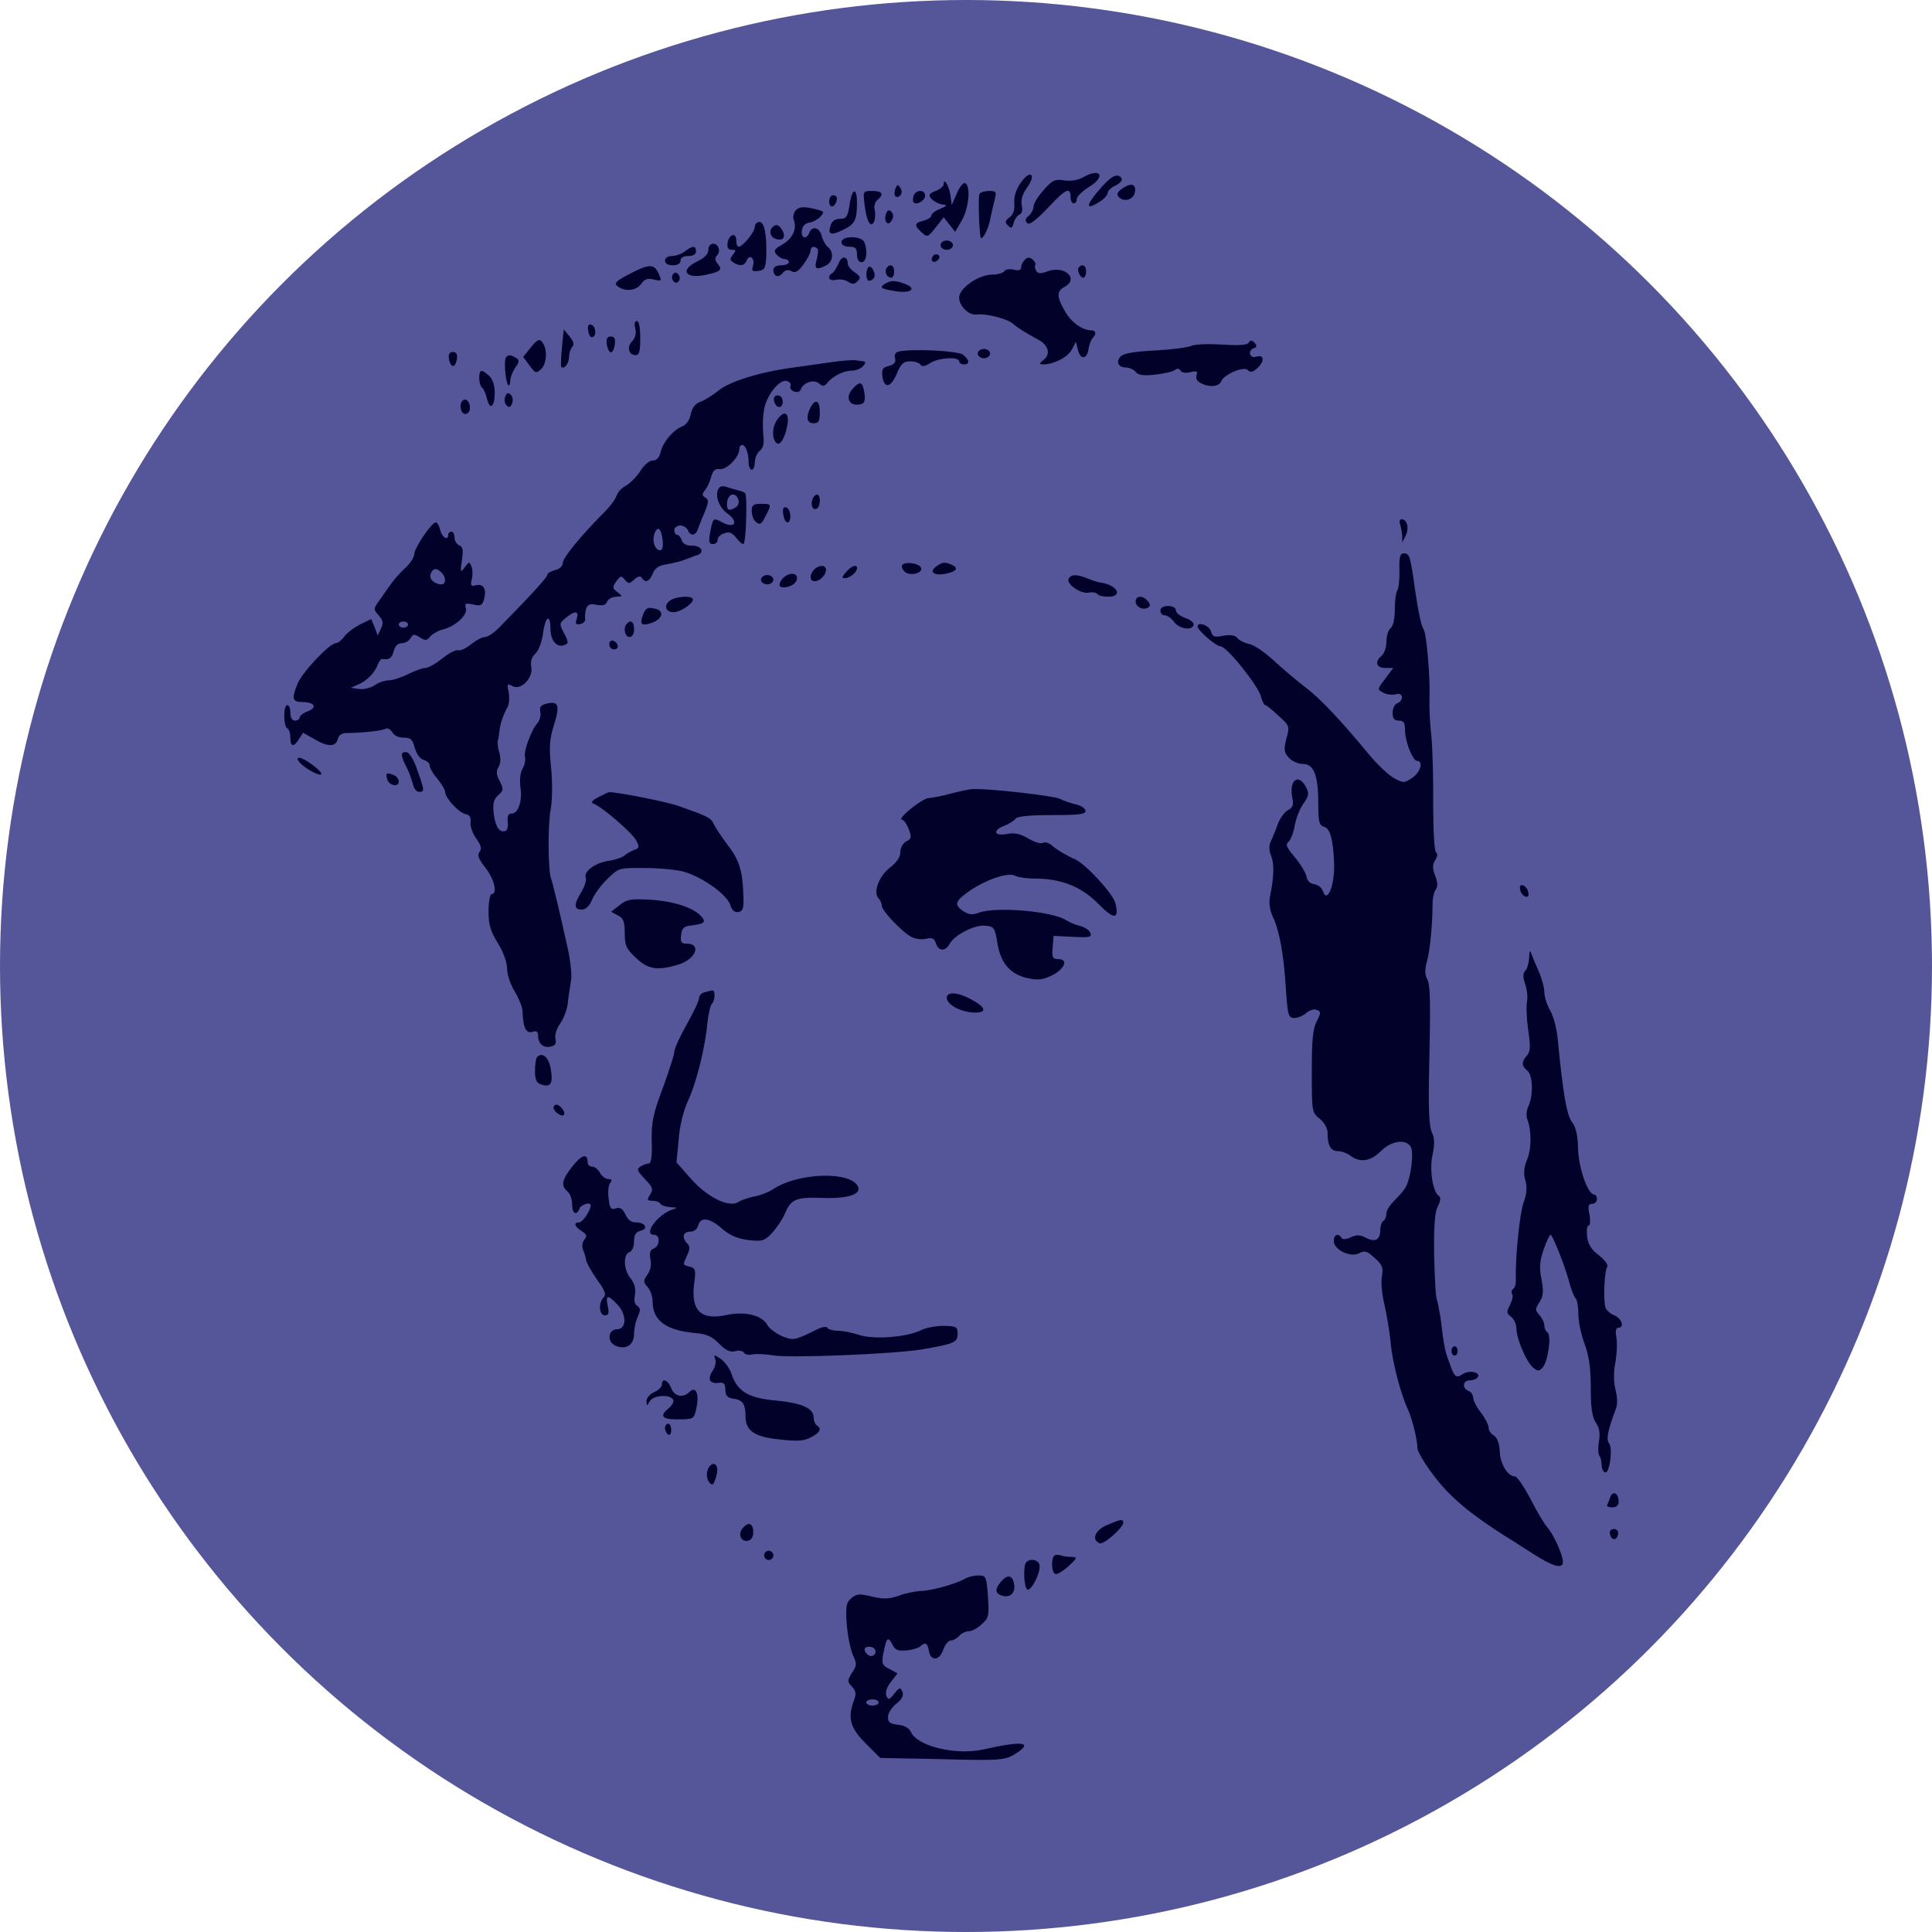 <svg width="1488" height="1488" viewBox="0 0 1488 1488" fill="none" xmlns="http://www.w3.org/2000/svg">
<circle cx="744" cy="744" r="744" fill="#55559A"/>
<path d="M786.419 140.398C782.604 145.647 780.935 150.895 781.173 156.143C781.65 161.63 780.458 165.208 777.596 167.355C774.019 169.979 773.781 171.172 776.404 173.796C778.788 176.182 779.742 175.943 780.696 171.649C781.412 168.787 783.558 165.924 785.227 165.208C787.135 164.493 787.85 161.63 786.896 157.813C786.181 153.519 787.612 149.225 791.189 144.215C794.289 139.921 795.481 136.104 794.289 134.912C792.858 133.48 789.758 135.866 786.419 140.398Z" fill="#01012A"/>
<path d="M834.112 136.581C830.535 138.728 824.812 139.683 819.804 138.967C812.412 137.774 810.504 138.728 803.827 146.362C799.535 151.133 795.958 156.859 795.958 159.244C795.958 161.391 794.288 164.493 792.381 166.162C789.758 168.31 789.281 169.979 791.188 171.888C792.858 173.558 797.865 169.741 807.642 159.483C821.235 144.931 824.573 143.738 824.573 152.326C824.573 154.712 825.765 156.62 826.958 156.62C828.389 156.62 829.342 155.189 829.342 153.28C829.342 151.372 833.396 147.316 838.404 144.215C851.996 136.104 847.942 128.709 834.112 136.581Z" fill="#01012A"/>
<path d="M847.466 145.17C835.781 158.529 835.781 162.584 847.227 155.189C850.566 153.042 853.189 149.941 853.189 148.271C853.189 146.84 856.05 144.216 859.389 142.784C862.727 141.114 864.635 138.729 863.919 137.536C861.058 132.765 855.812 135.389 847.466 145.17Z" fill="#01012A"/>
<path d="M726.804 141.83C726.804 143.5 723.942 145.885 720.604 147.078C715.596 148.986 714.88 150.179 717.265 153.042C718.696 154.712 722.273 156.859 725.134 157.336C730.142 158.052 729.904 158.29 723.942 160.914C720.127 162.346 717.265 164.731 717.265 166.163C717.265 167.355 714.642 169.025 711.304 169.979C704.15 171.649 703.911 173.558 709.873 179.045C714.165 182.861 714.642 182.861 720.604 175.228L726.804 167.355L731.334 173.081L735.627 178.568L740.634 169.979C746.119 160.676 747.788 143.738 743.496 141.114C742.065 140.16 739.204 143.738 737.057 148.748L733.004 157.813L732.05 150.656C731.096 143.5 726.804 136.104 726.804 141.83Z" fill="#01012A"/>
<path d="M689.603 145.408C687.696 150.418 690.08 153.758 693.419 150.418C694.611 149.225 694.85 146.84 693.419 144.693C691.511 141.83 691.034 141.83 689.603 145.408Z" fill="#01012A"/>
<path d="M863.681 145.647C860.343 148.271 859.866 149.941 861.773 151.849C866.066 156.143 873.458 153.519 874.173 147.555C875.127 141.353 870.596 140.637 863.681 145.647Z" fill="#01012A"/>
<path d="M654.311 157.813C652.88 167.117 651.688 168.548 646.919 168.548C643.342 168.548 640.719 170.218 639.765 173.558C637.38 180.714 639.765 181.669 649.065 177.136C658.365 172.842 660.034 169.502 660.034 156.382C660.034 143.738 656.219 144.692 654.311 157.813Z" fill="#01012A"/>
<path d="M665.996 158.29C667.427 170.934 671.003 176.421 673.388 170.218C674.103 167.833 674.342 164.016 673.627 161.392C672.911 159.006 673.865 155.666 675.773 153.996C681.019 149.703 679.588 147.078 671.957 147.078C664.565 147.078 664.565 147.078 665.996 158.29Z" fill="#01012A"/>
<path d="M703.673 150.656C702.957 152.804 702.957 154.95 703.673 155.905C706.057 158.29 712.496 154.473 712.496 150.656C712.496 145.885 705.58 145.885 703.673 150.656Z" fill="#01012A"/>
<path d="M754.465 149.225C753.273 150.895 753.988 175.467 755.181 182.623C755.896 186.44 761.142 176.898 762.573 169.264C763.527 164.254 765.196 157.336 766.15 153.519C767.581 147.794 767.342 147.078 761.858 147.078C758.519 147.078 755.181 148.033 754.465 149.225Z" fill="#01012A"/>
<path d="M640.003 151.134C637.857 153.281 638.334 159.006 640.719 159.006C643.58 159.006 645.965 152.327 643.58 150.895C642.388 150.179 640.957 150.179 640.003 151.134Z" fill="#01012A"/>
<path d="M612.818 162.107C611.149 164.016 610.434 167.355 611.388 169.502C614.011 176.182 610.434 183.816 602.565 188.348C596.365 191.688 595.649 193.12 598.034 195.982C599.703 197.891 602.565 199.561 604.234 199.561C606.142 199.561 607.572 200.515 607.572 201.946C607.572 203.139 604.949 204.332 601.611 204.332C598.034 204.332 595.649 205.763 595.649 207.671C595.649 212.92 599.465 214.351 602.803 210.296C604.711 207.91 606.857 207.433 609.48 208.864C612.342 210.534 614.726 209.341 618.78 203.616C621.88 199.561 624.265 194.789 624.265 193.12C624.265 190.018 627.126 189.064 629.511 191.45C630.465 192.165 629.988 195.982 629.034 199.799C626.888 207.194 628.557 208.387 636.426 204.332C641.672 201.469 642.388 194.074 637.619 190.257C635.711 188.587 633.565 184.77 632.849 181.669C631.18 174.989 625.457 173.796 623.311 179.283C621.165 184.77 616.634 183.577 617.588 177.375C618.065 174.035 620.211 171.888 623.549 171.411C628.557 170.695 635.472 164.731 633.565 162.823C633.088 162.346 628.795 161.153 624.026 160.199C618.065 159.006 614.726 159.722 612.818 162.107Z" fill="#01012A"/>
<path d="M682.45 164.493C680.303 170.218 683.88 174.989 686.742 169.741C688.411 167.117 688.173 164.731 686.503 163.062C684.834 161.392 683.642 161.63 682.45 164.493Z" fill="#01012A"/>
<path d="M581.341 174.751C581.341 178.568 572.041 190.019 568.941 190.019C567.749 190.019 567.034 187.872 567.034 185.009C567.034 178.568 561.311 180.476 560.357 187.156C559.88 190.734 560.834 192.404 563.695 192.404C567.034 192.404 567.034 192.881 564.411 196.221C562.026 199.322 562.026 200.277 564.888 202.185C569.895 205.286 573.472 204.809 575.141 200.515C577.288 195.267 581.818 199.084 579.911 204.809C578.718 208.626 579.434 209.342 584.203 208.626C588.972 207.91 589.688 206.479 590.165 197.175C590.641 180.715 588.734 170.934 584.918 170.934C583.011 170.934 581.341 172.604 581.341 174.751Z" fill="#01012A"/>
<path d="M594.934 174.989C592.072 177.852 593.265 182.384 597.08 183.816C602.803 185.963 605.426 183.1 602.803 177.852C600.18 173.081 597.557 172.126 594.934 174.989Z" fill="#01012A"/>
<path d="M648.111 186.44C648.111 188.587 650.257 190.019 654.073 190.019C658.842 190.019 660.034 191.211 660.034 195.982C660.034 199.799 661.465 201.946 663.611 201.946C667.426 201.946 668.38 193.597 665.757 186.679C663.849 181.43 648.111 181.43 648.111 186.44Z" fill="#01012A"/>
<path d="M724.419 188.825C724.419 190.734 726.565 192.404 729.188 192.404C731.811 192.404 733.957 190.734 733.957 188.825C733.957 186.917 731.811 185.247 729.188 185.247C726.565 185.247 724.419 186.917 724.419 188.825Z" fill="#01012A"/>
<path d="M545.572 192.404C545.572 195.505 542.711 198.607 537.226 201.231C522.918 208.149 527.926 215.306 544.38 211.489C555.349 209.103 556.541 207.672 552.726 203.139C550.58 200.515 550.341 198.607 552.249 196.698C553.68 195.267 554.157 192.643 553.441 190.973C551.534 185.963 545.572 186.917 545.572 192.404Z" fill="#01012A"/>
<path d="M527.449 193.597C525.064 195.505 520.534 197.175 517.672 197.175C514.334 197.175 512.187 198.606 512.187 200.753C512.187 202.9 514.334 204.332 518.149 204.332C521.964 204.332 524.111 202.9 524.111 200.753C524.111 198.606 526.257 197.175 530.072 197.175C533.887 197.175 536.034 195.744 536.034 193.597C536.034 189.064 533.411 189.064 527.449 193.597Z" fill="#01012A"/>
<path d="M718.457 197.414C716.073 200.992 719.173 203.378 722.273 200.276C723.942 198.607 723.942 197.175 722.511 196.221C721.081 195.505 719.173 195.982 718.457 197.414Z" fill="#01012A"/>
<path d="M645.965 202.662C644.534 206.002 642.388 209.342 641.196 210.296C636.665 212.92 638.334 216.737 643.58 215.544C646.442 214.829 650.734 215.306 653.119 216.975C656.457 219.123 658.126 219.123 660.511 216.498C663.134 214.113 662.657 212.682 658.365 209.819C655.265 207.672 652.88 204.809 652.88 202.901C652.88 196.937 648.111 196.937 645.965 202.662Z" fill="#01012A"/>
<path d="M789.281 200.038C787.611 201.708 786.419 204.332 786.419 206.002C786.419 208.149 784.511 208.626 780.696 207.671C777.596 206.956 774.258 207.433 773.542 208.864C772.588 210.296 768.296 211.488 764.242 211.488C753.75 211.488 738.727 221.985 738.727 229.142C738.727 235.821 746.119 242.978 752.319 242.262C759.473 241.308 775.45 245.363 779.981 249.18C784.035 252.759 789.519 256.099 800.012 261.824C807.642 265.879 809.312 273.036 803.827 277.091C800.25 279.955 800.012 280.432 803.35 280.67C811.458 280.67 822.427 275.183 825.527 269.219L828.627 263.255L830.296 269.697C832.204 277.568 837.45 276.614 838.404 268.503C838.881 265.402 840.312 261.824 841.504 260.392C844.604 257.291 844.127 254.429 840.55 254.429C833.635 254.429 825.05 248.226 820.281 239.877C813.842 228.664 813.604 224.37 819.804 221.031C831.25 214.828 820.281 204.332 807.165 208.864C801.681 211.011 799.296 210.773 798.104 208.626C797.15 206.956 796.673 205.047 797.388 204.093C797.865 203.139 796.912 201.23 795.242 199.799C792.858 197.891 791.188 198.129 789.281 200.038Z" fill="#01012A"/>
<path d="M486.672 210.057C474.033 216.498 472.126 218.407 476.418 221.031C482.38 224.848 490.249 223.655 493.826 218.645C496.449 214.828 498.834 214.113 503.603 215.306C509.803 216.737 509.803 216.498 507.18 210.534C503.841 203.378 500.264 203.139 486.672 210.057Z" fill="#01012A"/>
<path d="M668.857 205.763C666.473 208.387 666.949 216.26 669.334 216.26C670.765 216.26 672.434 215.305 673.15 213.874C675.057 211.012 671.003 203.616 668.857 205.763Z" fill="#01012A"/>
<path d="M682.688 206.717C681.019 209.58 683.165 213.874 686.503 213.874C687.696 213.874 688.65 211.727 688.65 209.103C688.65 204.093 685.073 202.662 682.688 206.717Z" fill="#01012A"/>
<path d="M831.012 205.763C829.104 207.671 831.727 213.874 834.35 213.874C835.542 213.874 836.496 211.727 836.496 209.103C836.496 204.57 833.873 202.9 831.012 205.763Z" fill="#01012A"/>
<path d="M518.149 211.488C517.195 212.92 517.434 215.305 518.864 216.737C520.295 218.168 521.726 218.168 522.918 216.26C523.872 214.828 523.634 212.443 522.203 211.011C520.772 209.58 519.341 209.58 518.149 211.488Z" fill="#01012A"/>
<path d="M681.496 218.645C676.965 221.508 678.396 222.462 690.319 224.371C701.765 226.041 706.296 222.224 696.996 218.645C689.365 215.783 686.026 215.783 681.496 218.645Z" fill="#01012A"/>
<path d="M489.295 252.997C490.249 256.814 489.295 260.155 486.91 262.778C482.618 267.072 484.049 273.513 489.533 273.513C492.395 273.513 493.11 270.651 493.11 260.393C493.11 252.282 492.157 247.272 490.487 247.272C488.818 247.272 488.341 249.658 489.295 252.997Z" fill="#01012A"/>
<path d="M453.049 254.667C453.287 257.768 454.956 260.155 456.149 259.678C459.726 258.962 459.01 251.328 455.433 250.135C453.287 249.419 452.333 250.851 453.049 254.667Z" fill="#01012A"/>
<path d="M432.779 267.788C432.064 275.422 431.826 282.101 432.302 282.578C434.449 284.725 438.264 279.955 438.264 274.944C438.264 272.082 439.456 268.504 440.649 267.31C442.556 265.402 441.841 263.017 438.741 259.199L434.21 253.713L432.779 267.788Z" fill="#01012A"/>
<path d="M467.356 265.164C467.833 268.503 469.264 271.366 470.456 271.366C471.887 271.366 473.08 268.503 473.556 265.164C474.033 260.869 473.318 259.199 470.456 259.199C467.595 259.199 466.88 260.869 467.356 265.164Z" fill="#01012A"/>
<path d="M408.218 268.264L402.972 274.944L407.741 281.386C412.272 287.589 412.987 287.827 416.802 284.248C420.856 280.432 421.81 269.935 418.233 264.448C415.849 260.393 413.941 261.109 408.218 268.264Z" fill="#01012A"/>
<path d="M961.689 263.971C960.497 265.879 954.058 266.118 940.943 265.402C930.45 264.687 919.958 265.164 917.574 266.356C915.189 267.549 902.789 269.22 889.912 269.935C874.412 270.651 865.35 272.082 863.204 274.467C859.15 278.524 861.296 283.055 867.258 283.055C869.643 283.055 872.981 284.487 874.65 286.396C876.558 289.02 880.612 289.497 889.673 288.543C896.589 287.827 903.266 286.158 904.935 284.964C906.604 283.533 908.273 283.771 909.227 285.441C910.181 287.112 913.52 287.589 916.858 286.635C921.627 285.441 922.581 285.918 921.627 288.781C920.674 291.167 921.866 293.552 924.727 294.984C931.166 298.562 939.035 297.846 940.466 293.79C942.612 288.304 957.874 281.863 960.974 284.964C963.12 287.112 964.789 286.635 968.128 283.771C974.089 278.524 973.851 272.798 967.651 274.706C962.404 276.376 960.497 269.935 965.981 268.026C968.128 267.31 968.128 266.118 966.22 263.971C964.074 261.824 962.881 261.824 961.689 263.971Z" fill="#01012A"/>
<path d="M692.465 270.651C689.603 271.366 688.65 273.036 689.365 275.898C690.08 279 688.888 280.67 684.596 281.863C680.065 282.817 678.873 284.486 679.588 289.497C680.78 299.516 686.027 298.8 690.557 288.066C693.896 280.193 695.803 278.285 701.05 278.285C704.627 278.285 708.204 279.477 708.919 280.909C710.111 282.578 712.496 282.101 716.311 279.716C722.511 275.421 738.727 274.467 738.727 278.285C738.727 279.477 740.396 280.67 742.304 280.67C747.073 280.67 746.834 277.331 741.827 273.275C738.25 270.174 704.388 268.504 692.465 270.651Z" fill="#01012A"/>
<path d="M753.034 272.321C753.034 274.229 755.181 275.898 757.804 275.898C760.427 275.898 762.573 274.229 762.573 272.321C762.573 270.412 760.427 268.743 757.804 268.743C755.181 268.743 753.034 270.412 753.034 272.321Z" fill="#01012A"/>
<path d="M345.741 276.375C346.218 279.477 347.648 281.863 348.841 281.863C350.271 281.863 351.464 279.477 351.941 276.375C352.418 272.798 351.464 271.128 348.841 271.128C346.218 271.128 345.264 272.798 345.741 276.375Z" fill="#01012A"/>
<path d="M389.618 275.421C387.948 278.046 389.379 294.745 391.525 296.654C392.241 297.369 392.956 296.177 392.956 293.553C392.956 290.928 394.625 286.396 396.772 283.294C400.11 278.762 400.11 277.331 397.487 275.66C393.195 273.036 391.287 273.036 389.618 275.421Z" fill="#01012A"/>
<path d="M643.342 278.523C636.188 279.477 621.642 281.624 611.149 283.055C585.634 286.396 561.788 293.79 553.203 300.947C549.388 304.049 543.426 307.865 539.849 309.297C535.557 310.728 533.172 313.83 531.98 319.077C531.264 323.372 528.641 327.188 525.541 328.381C518.626 331.006 510.757 340.31 508.849 347.942C507.895 352.476 505.749 354.622 502.887 354.622C500.264 354.622 496.21 357.963 493.349 362.495C490.726 366.789 485.718 371.798 482.618 373.707C479.28 375.378 475.703 378.955 474.987 381.579C474.033 384.443 469.98 389.929 465.926 393.985C447.803 412.115 433.495 429.53 433.495 433.346C433.495 435.97 431.11 438.118 427.533 439.072C424.195 440.026 421.572 441.457 421.572 442.65C421.572 444.558 408.933 458.395 385.087 482.728C381.033 487.021 375.787 490.601 373.641 490.601C371.256 490.601 366.487 493.224 362.671 496.325C359.094 499.189 354.564 501.335 352.894 500.858C351.464 500.143 345.741 503.005 340.733 507.06C335.725 511.116 329.763 514.455 327.617 514.455C325.471 514.455 319.51 516.603 314.263 519.227C309.017 521.851 302.34 523.998 299.479 523.998C296.379 523.998 291.371 525.668 288.509 527.815C285.648 529.723 280.163 531.154 276.586 530.677L270.148 529.723L276.109 527.1C282.786 524.236 288.986 517.796 291.133 511.355C292.086 509.208 293.517 507.3 294.471 507.538C299.717 508.492 301.863 506.821 303.294 501.335C304.248 497.518 306.394 495.371 309.494 495.371C311.879 495.371 314.979 493.701 316.171 491.555C318.079 488.214 319.033 488.214 323.325 490.839C327.617 493.701 328.81 493.463 331.433 490.123C333.102 488.214 337.394 485.829 340.733 484.875C350.51 482.728 360.048 473.901 358.856 468.653C357.664 464.598 358.379 464.359 364.341 465.552C370.302 466.983 371.495 466.267 372.925 461.019C374.833 453.385 372.21 449.33 366.487 450.761C362.671 451.715 362.195 450.999 363.387 446.229C364.102 443.127 364.102 438.595 363.148 436.448C361.718 432.392 361.241 432.392 357.902 436.925C354.564 441.457 354.325 440.98 355.756 431.438C356.948 423.565 356.471 420.942 353.61 419.988C351.702 419.034 350.033 416.409 350.033 414.023C350.033 411.638 349.079 409.49 347.648 409.49C346.456 409.49 345.264 410.445 345.264 411.877C345.264 416.886 340.494 414.023 339.064 408.298C338.348 404.958 336.679 402.334 335.725 402.334C332.387 402.334 319.033 422.134 319.033 426.905C319.033 429.291 315.694 434.3 311.64 437.879C307.586 441.696 302.579 447.422 300.433 450.761C298.048 453.862 294.471 459.349 291.848 462.927C287.556 468.891 287.556 469.368 291.609 473.901C294.948 477.718 295.425 479.864 293.517 483.921L290.894 489.407L288.509 482.967L285.886 476.764L277.063 481.058C272.294 483.682 266.809 487.737 264.902 490.601C262.994 493.224 260.132 495.371 258.702 495.371C253.932 495.371 233.186 517.319 229.371 526.145C224.363 538.073 225.079 540.697 232.948 540.697C242.248 540.697 244.632 544.991 237.002 547.854C233.663 549.046 230.802 551.193 230.802 552.625C230.802 553.818 229.132 555.011 227.225 555.011C225.079 555.011 223.648 552.864 223.648 549.046C223.648 545.707 222.694 543.083 221.263 543.083C218.163 543.083 218.163 559.065 221.263 560.975C222.694 561.69 223.648 565.03 223.648 568.369C223.648 575.288 226.271 575.765 230.325 569.085L233.425 564.314L241.771 569.085C252.263 575.288 258.463 575.526 260.132 569.324C260.848 566.222 263.232 564.553 267.048 564.553C278.017 564.553 294.471 562.883 297.094 561.213C298.525 560.498 300.671 561.69 302.102 563.837C303.294 566.461 307.11 568.131 310.925 568.131C316.41 568.131 317.84 569.563 319.51 576.242C320.94 581.013 323.563 584.591 326.425 585.307C328.81 586.022 330.956 587.932 330.956 589.601C330.956 591.51 333.579 596.043 336.917 599.859C340.256 603.914 342.879 608.447 342.879 610.117C343.117 614.889 353.371 625.862 358.618 627.055C361.718 627.532 362.91 629.44 362.433 633.257C361.956 636.12 363.864 641.846 366.725 645.662C370.541 651.149 371.256 653.773 369.348 656.158C367.441 658.545 368.395 661.407 373.879 668.325C380.795 677.152 383.418 688.602 378.648 688.602C377.456 688.602 376.264 694.567 376.264 701.722C376.264 711.981 377.695 717.229 383.418 726.294C387.71 733.212 390.572 741.323 390.572 746.095C390.572 750.627 393.195 758.5 396.533 763.747C399.633 768.996 402.495 775.914 402.495 779.254C402.733 790.944 405.118 796.191 409.887 794.76C413.225 793.568 414.418 794.522 414.418 797.622C414.418 803.825 418.71 807.642 424.433 805.972C427.772 805.256 428.726 803.348 427.772 800.009C427.056 797.145 428.726 792.136 431.587 788.08C434.21 784.264 436.833 777.345 437.31 772.574C437.787 767.565 438.979 760.169 439.695 755.876C440.649 751.581 439.456 740.131 437.072 729.635C430.872 701.484 425.864 680.73 424.433 676.675C422.049 670.234 421.81 635.166 424.195 623C425.387 616.081 425.626 602.96 424.433 591.271C422.764 575.288 423.241 569.085 426.818 557.873C431.349 543.083 430.156 539.743 421.095 541.889C416.564 543.083 415.372 544.514 416.087 548.092C416.802 550.716 415.849 554.533 413.941 556.919C408.933 562.645 402.972 579.344 404.402 583.16C404.879 585.068 404.164 589.124 402.495 591.987C400.587 595.326 400.11 601.29 400.825 606.301C402.495 616.797 399.156 626.578 394.148 626.578C391.525 626.578 390.572 628.486 391.048 632.78C391.525 636.358 390.81 639.459 389.379 639.937C384.848 641.607 381.748 637.312 380.318 627.055C379.364 618.944 380.079 615.843 383.656 612.502C387.948 608.686 387.948 607.732 384.848 601.529C382.225 596.758 381.987 593.895 383.895 590.794C385.564 588.409 385.802 584.114 384.61 579.821C383.418 576.003 382.941 571.71 383.418 570.517C383.895 569.085 384.372 565.984 384.61 563.36C385.087 558.111 387.233 551.193 390.81 544.753C392.241 542.366 392.479 537.119 391.764 533.063C390.333 526.623 390.572 526.146 394.864 528.531C401.302 531.87 410.841 522.089 409.172 513.501C408.456 509.446 409.41 506.106 412.272 503.482C414.895 501.097 417.279 494.417 418.233 487.976C419.902 474.617 423.956 472.232 423.956 484.398C423.956 493.224 428.964 499.189 434.687 496.802C438.026 495.61 438.026 494.655 434.449 487.737C430.633 480.342 430.633 480.103 435.879 475.81C442.795 470.084 446.133 470.322 444.226 476.525C442.795 480.58 443.51 481.297 447.087 480.58C449.472 480.103 451.141 478.195 450.664 476.525C450.426 474.855 450.664 471.515 451.379 468.891C452.572 465.552 454.479 464.836 459.487 465.79C464.256 466.744 466.641 466.029 467.595 463.405C468.549 461.257 471.649 459.588 474.51 459.588C479.757 459.349 479.757 459.349 475.464 456.01C471.649 453.146 471.41 452.192 474.749 447.66C477.849 443.365 478.564 443.127 481.187 446.467C484.049 449.807 484.764 449.807 488.341 446.467C491.203 443.842 493.11 443.365 494.303 445.035C496.926 449.33 500.264 447.899 502.649 441.934C504.318 437.641 507.18 435.493 513.857 434.539C518.864 433.585 525.064 432.154 527.687 430.961C530.311 430.007 534.364 428.337 536.749 427.622C543.188 425.474 540.326 420.226 532.934 420.226C528.88 420.465 526.018 418.795 525.064 416.17C524.349 413.785 522.68 411.877 521.487 411.877C520.295 411.877 519.341 410.207 519.341 408.298C519.341 406.389 521.487 404.72 523.872 404.72C526.257 404.72 528.88 406.389 529.834 408.298C531.503 413.069 535.795 412.831 537.464 407.582C538.18 405.435 540.564 399.471 542.711 394.462C545.811 386.828 546.049 384.92 543.188 383.249C540.564 381.579 540.564 380.625 542.949 377.524C544.618 375.616 546.764 371.083 547.718 367.267C549.149 362.256 550.818 360.825 554.395 361.302C559.641 362.018 569.418 351.999 569.418 346.034C569.418 344.126 570.372 342.695 571.565 342.695C574.188 342.695 576.572 348.659 576.572 356.053C576.572 359.155 577.765 361.779 578.957 361.779C580.388 361.779 581.342 359.155 581.342 356.053C581.342 352.953 583.011 348.898 585.157 347.227C588.018 344.842 588.734 341.264 587.78 333.63C587.303 328.142 587.542 319.316 588.734 314.068C591.357 302.855 601.134 291.405 606.38 293.552C608.526 294.267 609.48 295.938 608.765 297.369C608.049 298.8 609.242 300.47 611.388 301.424C613.772 302.378 615.919 301.901 616.634 300.231C618.303 294.744 626.649 291.882 630.703 295.223C633.565 297.846 634.757 297.846 637.142 294.983C641.196 289.735 649.78 285.441 656.219 285.441C659.319 285.441 663.134 283.771 664.803 281.863C666.711 279.716 666.711 278.285 665.28 278.285C663.85 278.285 661.465 277.808 659.557 277.569C657.888 277.091 650.496 277.569 643.342 278.523ZM510.28 415.454C510.995 420.942 510.28 423.804 508.372 423.804C504.557 423.804 502.172 417.124 503.841 411.638C506.226 404.481 509.087 406.389 510.28 415.454ZM340.017 440.98C343.833 444.797 343.594 450.045 340.017 450.045C334.533 450.045 330.24 445.752 331.671 441.934C333.579 437.402 336.202 437.164 340.017 440.98ZM314.263 481.058C314.263 482.251 312.594 483.444 310.686 483.444C308.779 483.444 307.11 482.251 307.11 481.058C307.11 479.626 308.779 478.672 310.686 478.672C312.594 478.672 314.263 479.626 314.263 481.058Z" fill="#01012A"/>
<path d="M369.11 291.166C369.11 294.506 370.064 297.608 371.256 298.562C372.448 299.277 374.118 303.094 375.071 306.911C377.218 316.454 381.033 313.591 381.033 302.378C381.033 296.654 379.364 291.882 376.741 289.497C370.779 284.01 369.11 284.487 369.11 291.166Z" fill="#01012A"/>
<path d="M656.457 299.755C651.449 305.242 653.357 311.682 659.796 311.682C665.757 311.682 666.949 309.535 665.519 301.424C664.088 293.79 662.18 293.313 656.457 299.755Z" fill="#01012A"/>
<path d="M389.141 305.48C388.187 307.866 388.664 310.728 390.095 312.159C392.002 314.069 393.195 313.83 394.387 310.728C395.341 308.343 394.864 305.48 393.433 304.049C391.525 302.14 390.333 302.378 389.141 305.48Z" fill="#01012A"/>
<path d="M596.126 308.581C597.318 314.546 602.803 315.261 602.803 309.535C602.803 306.673 601.372 304.526 598.988 304.526C596.842 304.526 595.649 306.196 596.126 308.581Z" fill="#01012A"/>
<path d="M356.233 308.581C353.371 311.443 354.802 318.839 358.379 318.839C360.287 318.839 361.956 316.692 361.956 314.307C361.956 309.297 358.856 306.196 356.233 308.581Z" fill="#01012A"/>
<path d="M624.265 313.83C620.449 321.224 621.403 325.996 626.649 325.996C630.465 325.996 631.419 324.326 631.419 317.646C631.419 308.343 628.08 306.673 624.265 313.83Z" fill="#01012A"/>
<path d="M598.034 324.088C594.695 329.574 594.457 337.446 597.795 341.025C600.657 343.888 604.472 337.685 606.38 327.665C608.288 317.408 603.757 315.261 598.034 324.088Z" fill="#01012A"/>
<path d="M554.395 375.139C549.864 379.671 552.964 390.167 560.118 395.416C569.18 401.857 566.08 407.582 556.303 402.334C549.149 398.517 549.149 398.755 547.003 409.968C545.572 417.363 546.049 419.034 549.149 419.034C551.057 419.034 552.726 417.601 552.726 415.693C552.726 413.785 555.111 411.4 557.972 410.684C561.788 409.252 564.172 410.445 567.272 414.5C569.657 417.601 572.041 419.511 572.757 418.795C574.665 416.886 575.618 381.579 573.949 379.91C572.995 378.955 570.372 378.001 567.988 377.524C565.364 376.809 561.788 375.855 559.641 375.139C557.734 374.185 555.349 374.423 554.395 375.139ZM568.703 384.681C569.418 386.828 568.703 389.452 566.795 390.644C561.788 393.746 559.88 393.269 559.88 388.498C559.88 380.625 566.08 378.001 568.703 384.681Z" fill="#01012A"/>
<path d="M625.696 384.681C624.026 389.213 626.172 393.508 629.272 391.599C632.134 389.69 632.134 380.864 629.272 380.864C628.08 380.864 626.411 382.533 625.696 384.681Z" fill="#01012A"/>
<path d="M578.957 393.746C578.957 396.847 580.388 400.663 582.295 402.096C585.157 404.481 586.588 403.766 589.449 397.801C594.457 388.259 594.457 388.021 586.111 388.021C580.149 388.021 578.957 388.975 578.957 393.746Z" fill="#01012A"/>
<path d="M603.28 396.132C603.757 399.709 605.188 402.334 606.38 402.334C609.957 402.334 609.242 392.075 605.665 390.883C603.28 390.167 602.565 391.837 603.28 396.132Z" fill="#01012A"/>
<path d="M1078.3 403.766C1079.01 405.912 1079.73 409.729 1079.97 412.592V417.84L1082.59 412.592C1085.45 406.866 1083.78 399.948 1079.49 399.948C1078.06 399.948 1077.58 401.619 1078.3 403.766Z" fill="#01012A"/>
<path d="M1077.82 438.834C1078.06 445.752 1077.34 452.908 1076.15 454.817C1074.96 456.725 1074.24 463.405 1074.24 469.607C1074.24 476.525 1073.05 482.013 1071.14 483.682C1069.24 485.113 1067.8 489.884 1067.8 494.179C1067.8 498.472 1066.14 503.244 1064.23 504.913C1058.5 509.685 1059.94 514.456 1066.85 514.456H1073.05L1066.85 522.805C1060.65 530.916 1060.65 530.916 1065.42 533.54C1068.28 534.972 1072.57 535.449 1074.96 534.734C1080.68 532.824 1081.64 539.504 1076.15 541.651C1074.24 542.367 1072.57 545.707 1072.57 549.046C1072.57 553.341 1073.77 555.011 1077.34 555.011C1081.16 555.011 1082.11 556.68 1082.11 562.168C1082.11 570.994 1088.07 586.023 1091.41 586.023C1096.66 586.023 1093.8 595.088 1087.6 599.144C1081.64 603.199 1080.92 603.199 1073.77 599.382C1069.47 596.997 1061.13 589.125 1054.93 581.729C1031.8 553.818 1016.3 537.358 1004.61 528.769C998.174 523.759 987.443 514.694 980.766 508.492C974.328 502.528 965.981 496.802 962.404 496.087C958.828 495.371 954.535 493.224 953.104 491.555C951.197 489.168 947.858 488.691 942.135 489.645C935.22 491.078 933.789 490.362 932.597 486.068C931.404 481.774 922.343 478.434 922.343 482.49C922.343 485.352 936.412 497.756 939.989 497.756C944.758 497.756 969.081 528.054 971.228 536.642C972.181 540.22 973.612 543.083 974.566 543.083C975.281 543.083 979.812 546.661 984.581 551.193C993.166 558.827 993.405 559.304 990.781 568.846C988.635 577.434 988.874 579.344 992.689 583.637C995.074 586.261 999.843 588.409 1003.66 588.409C1012 588.409 1015.34 597.236 1015.34 619.421C1015.34 633.258 1016.06 635.643 1019.87 636.835C1024.4 638.028 1026.79 646.378 1027.5 664.746C1028.22 681.207 1022.26 696.475 1018.92 686.456C1018.2 683.831 1015.1 681.446 1012.24 680.969C1008.9 680.491 1006.76 678.345 1006.28 675.243C1005.8 672.38 1001.75 665.701 997.458 660.453C990.781 652.581 989.828 650.434 992.451 648.286C994.12 646.855 996.266 641.13 997.22 635.643C998.174 630.394 1001.04 622.761 1003.9 618.944C1008.19 612.741 1008.43 611.071 1005.8 606.062C999.843 595.088 992.689 601.052 995.312 614.412C996.505 619.659 995.789 622.045 991.974 623.954C989.589 625.147 986.012 629.917 984.343 634.212C982.912 638.505 980.289 644.469 979.097 647.332C977.189 650.911 977.189 654.727 979.097 659.26C981.481 665.939 981.243 675.243 978.143 690.511C977.189 695.282 977.905 701.007 980.289 706.017C985.535 717.229 988.635 734.644 990.305 760.647C991.735 782.117 992.212 784.026 996.981 784.026C999.605 784.026 1003.66 782.356 1006.04 780.208C1008.43 778.061 1012 776.869 1014.15 777.823C1017.49 779.015 1017.49 779.969 1014.15 786.649C1011.05 792.375 1010.34 801.202 1010.34 825.295C1010.34 856.07 1010.34 856.785 1016.3 861.556C1020.11 864.658 1022.5 868.951 1022.5 872.769C1022.5 882.311 1024.88 886.604 1030.6 886.604C1033.23 886.604 1037.76 888.275 1040.14 890.183C1047.54 895.669 1055.64 894.477 1063.51 886.604C1071.62 878.493 1083.07 876.824 1086.64 883.504C1089.03 888.275 1086.64 906.883 1082.83 914.038C1081.4 916.663 1077.34 921.434 1074 924.536C1070.67 927.875 1067.8 932.168 1067.8 934.555C1067.8 936.94 1066.85 939.564 1065.42 940.28C1064.23 940.995 1063.04 944.336 1063.04 947.437C1063.04 954.832 1059.22 956.979 1052.07 953.401C1047.77 951.016 1044.91 950.777 1040.38 952.924C1036.8 954.593 1033.94 954.832 1033.23 953.401C1030.84 949.345 1027.27 950.777 1027.27 955.786C1027.27 962.466 1039.9 968.669 1046.58 965.328C1050.64 963.182 1052.54 963.42 1056.6 966.998C1064.7 973.916 1065.66 975.586 1064.23 983.697C1063.51 987.992 1064.47 997.534 1066.37 1005.17C1068.04 1012.8 1070.43 1026.16 1071.14 1034.99C1072.57 1049.78 1079.01 1074.35 1084.5 1085.8C1087.6 1092.72 1091.65 1108.7 1091.65 1115.14C1091.65 1118 1097.85 1128.26 1105.48 1138.04C1117.41 1153.55 1132.91 1166.43 1160.09 1183.61C1162.24 1184.8 1171.06 1190.53 1179.64 1196.01C1195.86 1206.51 1203.73 1208.9 1203.73 1202.93C1203.73 1197.68 1196.57 1181.7 1191.81 1176.45C1189.42 1173.83 1183.46 1163.81 1178.69 1154.27C1173.68 1144.96 1168.44 1137.09 1166.77 1137.09C1161.28 1137.09 1155.56 1127.79 1155.08 1118C1154.84 1111.56 1153.17 1107.27 1150.55 1105.6C1148.41 1104.41 1146.5 1101.78 1146.5 1099.64C1146.5 1097.49 1143.87 1092.24 1140.54 1087.95C1137.2 1083.65 1134.57 1078.4 1134.57 1076.26C1134.57 1074.35 1132.91 1071.96 1131 1071.25C1125.75 1069.1 1126.71 1063.14 1131.95 1063.14C1134.57 1063.14 1137.44 1061.94 1138.15 1060.75C1140.54 1056.93 1131.95 1055.03 1126.94 1058.13C1121.22 1061.71 1120.27 1060.99 1116.21 1049.3C1112.87 1040.71 1112.16 1037.13 1109.54 1015.43C1108.58 1009.46 1107.39 1003.02 1106.67 1001.11C1105.72 999.204 1105 983.458 1104.53 966.521C1104.29 944.097 1105.01 933.839 1107.39 929.068C1109.54 925.013 1109.77 922.149 1108.34 921.195C1103.57 918.333 1100.71 900.918 1103.34 889.468C1105 881.118 1105.01 876.585 1102.86 872.292C1100.71 867.997 1100 854.161 1100.71 823.387C1101.9 768.519 1101.67 758.5 1098.8 753.251C1097.37 750.389 1097.37 745.856 1099.04 740.37C1101.43 731.781 1103.34 711.266 1103.34 695.998C1103.34 691.703 1104.53 686.694 1105.72 685.263C1107.39 683.115 1107.39 679.776 1105.48 674.766C1103.1 668.803 1103.1 665.939 1105.48 662.361C1107.15 659.737 1107.39 657.351 1105.96 656.397C1104.77 655.681 1103.81 639.698 1103.81 619.898C1104.05 600.575 1103.34 577.911 1102.62 569.323C1101.19 555.249 1100.71 546.423 1100.95 537.596C1101.67 521.612 1098.57 487.26 1096.42 484.636C1094.75 482.728 1092.13 470.084 1090.22 456.725C1086.17 427.859 1085.69 426.189 1081.16 426.189C1078.3 426.189 1077.58 429.053 1077.82 438.834Z" fill="#01012A"/>
<path d="M694.85 435.254C694.134 436.447 695.088 438.833 696.996 440.503C701.05 443.842 710.827 441.457 709.396 437.401C708.442 433.823 696.757 432.154 694.85 435.254Z" fill="#01012A"/>
<path d="M720.842 436.448C715.119 440.742 719.888 443.843 729.188 441.696C737.058 440.026 738.488 437.164 732.527 434.777C727.281 432.631 725.85 432.869 720.842 436.448Z" fill="#01012A"/>
<path d="M627.126 438.595C623.311 442.412 623.549 447.66 627.365 447.66C631.419 447.66 636.188 442.889 636.188 438.834C636.188 435.016 630.942 434.778 627.126 438.595Z" fill="#01012A"/>
<path d="M651.688 440.503C648.349 444.32 648.111 445.274 650.734 445.274C654.549 445.274 660.034 440.742 660.034 437.641C660.034 434.3 656.219 435.493 651.688 440.503Z" fill="#01012A"/>
<path d="M607.572 442.412C603.757 443.605 600.418 447.66 600.418 450.523C600.418 453.863 609.242 452.432 612.342 448.853C615.919 444.559 612.818 440.503 607.572 442.412Z" fill="#01012A"/>
<path d="M586.111 446.468C586.111 448.376 588.257 450.045 590.88 450.045C593.503 450.045 595.649 448.376 595.649 446.468C595.649 444.558 593.503 442.888 590.88 442.888C588.257 442.888 586.111 444.558 586.111 446.468Z" fill="#01012A"/>
<path d="M823.142 445.512C820.758 449.568 831.965 457.441 838.404 456.487C841.266 455.771 844.366 456.487 845.081 457.441C845.796 458.634 849.373 459.588 853.427 459.588C865.589 459.588 860.342 450.284 847.227 448.614C846.035 448.614 841.742 447.183 838.165 445.751C829.581 442.173 825.289 442.173 823.142 445.512Z" fill="#01012A"/>
<path d="M515.764 462.688C510.995 466.506 512.664 471.515 518.864 471.515C523.872 471.515 533.649 465.075 533.649 461.734C533.649 458.395 520.772 459.11 515.764 462.688Z" fill="#01012A"/>
<path d="M874.65 463.167C874.65 467.46 880.373 470.322 884.189 467.937C886.096 466.745 886.096 465.313 883.95 462.927C880.373 458.395 874.65 458.634 874.65 463.167Z" fill="#01012A"/>
<path d="M495.257 473.425C492.395 481.058 494.064 482.49 502.172 479.626C510.757 476.525 511.949 470.084 503.841 468.653C498.833 467.46 497.164 468.414 495.257 473.425Z" fill="#01012A"/>
<path d="M893.727 470.322C893.727 472.232 895.158 473.902 897.066 473.902C898.973 473.902 902.073 476.048 903.981 478.672C907.797 484.159 917.812 486.067 919.243 481.536C919.958 479.866 917.335 477.479 913.043 476.048C908.989 474.617 905.65 471.993 905.65 470.084C905.65 468.176 903.266 466.745 899.689 466.745C895.873 466.745 893.727 468.176 893.727 470.322Z" fill="#01012A"/>
<path d="M482.856 480.342C479.756 483.205 481.187 490.601 484.764 490.601C486.91 490.601 488.341 488.453 488.341 484.636C488.341 478.91 485.956 477.002 482.856 480.342Z" fill="#01012A"/>
<path d="M469.264 496.325C469.264 498.472 470.933 500.141 473.08 500.141C477.133 500.141 476.418 494.894 472.126 493.463C470.456 492.986 469.264 494.178 469.264 496.325Z" fill="#01012A"/>
<path d="M309.494 581.252C309.494 582.922 310.925 586.977 312.833 590.317C314.74 593.895 316.887 599.621 317.84 603.199C318.556 607.016 320.702 609.879 322.61 609.879C327.14 609.879 327.14 609.163 321.417 593.179C319.033 585.784 315.456 579.821 313.31 579.344C311.164 578.867 309.494 579.821 309.494 581.252Z" fill="#01012A"/>
<path d="M231.04 587.454C234.855 591.987 247.494 598.667 247.494 596.042C247.494 593.418 234.14 583.637 230.563 583.637C228.655 583.637 228.655 584.83 231.04 587.454Z" fill="#01012A"/>
<path d="M298.048 599.621C299.002 604.87 307.11 606.778 307.11 602.006C307.11 600.098 305.44 597.713 303.294 596.997C297.81 594.849 297.094 595.088 298.048 599.621Z" fill="#01012A"/>
<path d="M732.765 611.071C726.327 612.979 718.457 614.41 715.357 614.649C710.35 614.649 689.842 631.348 694.85 631.348C696.042 631.348 698.427 634.689 699.857 638.505C702.242 644.708 702.004 646.139 697.95 648.047C695.327 649.478 693.419 653.057 693.419 656.397C693.419 660.214 690.557 664.269 685.311 668.325C676.965 674.765 672.196 687.41 676.726 691.942C677.919 693.134 679.111 695.759 679.111 697.429C679.111 701.484 694.85 717.944 702.242 721.762C705.342 723.193 710.35 723.909 713.45 722.955C717.981 722.001 719.65 722.716 720.842 726.533C722.75 732.735 728.234 732.974 731.334 727.01C735.15 720.091 750.411 712.22 758.758 712.935C765.673 713.651 766.15 714.367 768.058 725.578C770.442 741.562 777.835 750.15 790.95 753.251C799.296 755.159 802.873 754.682 810.027 751.343C820.042 746.332 823.142 738.698 815.035 738.698C810.742 738.698 810.027 737.506 810.742 729.633L811.458 720.807L826.242 721.524C839.119 722.239 841.027 721.762 839.835 718.66C839.119 716.513 835.542 714.128 831.966 713.174C828.627 712.458 823.619 710.31 820.996 708.641C810.027 701.722 767.104 698.145 753.988 702.915C748.981 704.824 746.358 704.586 741.827 701.722C734.434 696.713 735.627 693.85 747.311 685.74C760.665 676.913 776.642 671.665 781.888 674.527C784.273 675.72 791.188 676.674 797.15 676.674C817.181 676.674 832.919 682.877 845.796 695.998C857.958 708.402 862.012 708.402 859.15 695.998C857.72 688.841 836.735 665.939 828.15 661.884C820.996 658.782 813.604 654.25 809.55 650.672C807.404 649.001 804.542 648.286 803.112 649.24C801.681 650.194 796.673 648.524 792.142 645.9C785.704 642.084 781.412 641.129 775.45 642.323C765.435 644.231 764.242 639.459 773.781 635.881C777.358 634.45 781.173 632.064 782.127 630.632C783.319 628.724 792.381 627.77 810.265 627.77C831.966 627.77 836.496 627.055 836.019 624.192C835.543 622.283 831.966 620.136 828.15 619.421C824.096 618.467 818.85 616.558 815.989 615.127C811.696 612.979 762.573 607.255 749.458 607.732C746.834 607.732 739.442 609.401 732.765 611.071Z" fill="#01012A"/>
<path d="M460.918 613.935C455.91 616.558 454.718 618.228 457.103 618.944C463.303 621.092 486.91 641.369 490.01 647.332C492.633 652.103 492.395 653.296 488.818 654.489C486.672 655.204 483.095 657.114 481.187 658.783C479.28 660.453 473.556 662.361 468.31 663.077C458.056 664.746 449.472 671.188 451.141 675.959C451.856 677.629 450.426 682.638 447.803 686.933C441.841 696.713 441.841 700.531 448.041 700.531C451.141 700.531 454.003 697.906 456.149 692.658C457.818 688.602 463.303 681.207 468.072 676.675C476.656 668.325 476.895 668.325 497.403 668.564C508.849 668.564 522.441 669.995 527.687 671.665C541.995 676.198 559.403 688.841 562.264 696.475C563.695 701.247 565.841 702.916 568.703 702.439C572.28 701.724 572.995 699.337 572.518 689.795C572.041 670.949 569.418 662.361 560.357 650.672C555.826 644.708 551.057 637.551 549.864 634.927C547.718 629.918 545.095 628.724 522.918 620.853C513.618 617.512 475.941 610.117 469.264 610.117C468.549 610.117 464.972 611.787 460.918 613.935Z" fill="#01012A"/>
<path d="M1170.82 685.263C1171.06 687.41 1172.97 689.795 1174.64 690.511C1176.78 691.226 1177.74 690.034 1177.02 687.171C1176.78 685.023 1174.87 682.638 1173.21 681.923C1171.06 681.207 1170.11 682.4 1170.82 685.263Z" fill="#01012A"/>
<path d="M477.133 697.191L470.695 702.201L475.941 705.063C480.233 707.21 481.187 710.073 481.187 718.9C481.187 728.204 482.379 730.827 489.772 737.746C499.072 746.572 506.226 747.765 522.203 742.993C535.795 738.938 540.803 726.771 528.641 726.771C524.826 726.771 523.872 725.34 524.587 720.093C525.064 715.321 526.734 713.413 531.264 712.936C542.949 711.505 544.141 710.312 539.849 705.54C533.887 698.86 517.91 693.851 499.787 692.897C485.956 692.182 482.618 692.659 477.133 697.191Z" fill="#01012A"/>
<path d="M1177.74 737.506C1177.5 741.562 1176.31 746.094 1174.87 747.525C1172.97 749.435 1172.73 752.297 1174.64 757.784C1176.07 761.839 1176.78 768.042 1176.07 771.62C1175.35 775.199 1175.83 784.98 1177.02 793.568C1178.93 805.972 1178.69 809.79 1176.07 812.89C1171.77 817.661 1171.77 821.002 1176.31 824.579C1180.6 828.159 1181.07 843.187 1177.26 851.775C1175.59 855.115 1175.35 859.647 1176.31 862.033C1179.64 870.382 1179.64 885.173 1176.07 893.284C1173.68 899.248 1173.21 903.78 1174.87 909.268C1176.31 914.515 1175.83 919.764 1173.44 926.205C1170.34 934.793 1167.01 969.146 1167.48 984.89C1167.72 988.469 1166.77 992.046 1165.34 992.762C1164.14 993.716 1163.91 995.387 1164.62 996.818C1165.57 998.011 1164.62 1001.83 1162.95 1005.17C1160.09 1010.42 1160.33 1011.61 1163.91 1014.23C1166.05 1015.9 1167.96 1019.96 1167.96 1023.3C1167.96 1031.17 1175.59 1049.06 1180.84 1053.36C1184.41 1056.22 1185.37 1056.22 1187.99 1053.36C1192.28 1048.82 1195.14 1028.31 1191.81 1026.16C1190.61 1025.44 1189.42 1023.06 1189.42 1020.91C1189.42 1018.76 1187.75 1015.19 1185.61 1012.8C1182.27 1008.98 1182.27 1008.27 1185.61 1003.02C1188.71 998.249 1188.94 994.909 1187.27 985.367C1185.37 976.301 1185.84 971.292 1188.94 962.227C1191.09 956.024 1193.47 951.015 1194.19 951.015C1195.86 951.015 1205.87 976.54 1208.74 987.992C1210.17 993.239 1212.07 998.488 1213.51 999.919C1214.7 1001.11 1215.65 1006.6 1215.65 1012.32C1215.65 1017.81 1217.8 1028.07 1220.42 1034.99C1223.76 1044.05 1225.19 1053.36 1225.19 1068.62C1225.19 1083.89 1226.14 1091.05 1229.01 1095.58C1231.87 1099.64 1232.58 1104.17 1231.39 1110.61C1230.67 1115.62 1230.91 1120.39 1231.87 1121.34C1232.82 1122.3 1233.54 1125.4 1233.54 1128.26C1233.54 1130.89 1234.73 1133.51 1236.16 1133.99C1239.74 1135.18 1242.36 1115.38 1239.26 1111.56C1236.87 1108.7 1238.31 1101.54 1244.51 1085.08C1245.94 1081.74 1245.7 1076.02 1244.27 1070.53C1242.84 1064.81 1242.6 1057.17 1244.03 1050.02C1245.22 1043.57 1245.7 1034.75 1244.98 1030.45C1244.03 1025.44 1244.51 1022.58 1246.41 1022.58C1251.42 1022.58 1249.04 1015.43 1243.31 1013.04C1240.21 1011.85 1236.87 1008.98 1236.4 1006.6C1234.73 1000.63 1235.68 978.926 1237.83 975.824C1238.78 974.155 1236.16 970.577 1231.39 966.759C1225.67 962.466 1223.04 958.41 1222.33 952.208C1221.85 947.675 1222.33 943.858 1223.52 943.858C1224.71 943.858 1224.95 940.041 1224.24 935.509C1222.81 928.829 1223.28 927.159 1226.38 927.159C1228.29 927.159 1229.96 925.49 1229.96 923.58C1229.96 921.672 1229.01 920.002 1227.81 920.002C1222.81 920.002 1215.65 899.01 1215.41 884.457C1215.17 874.438 1213.74 868.235 1210.88 864.419C1206.59 859.17 1203.73 841.517 1199.67 799.769C1198.96 792.137 1196.34 782.355 1193.95 778.3C1191.57 774.245 1189.42 767.803 1189.42 764.224C1189.42 760.646 1187.51 753.728 1185.37 748.719C1183.22 743.947 1180.6 737.744 1179.64 735.121C1178.21 731.304 1177.97 731.781 1177.74 737.506Z" fill="#01012A"/>
<path d="M542.711 764.224C540.326 764.703 538.418 766.849 538.418 768.758C538.418 770.666 534.126 779.731 528.88 789.035C523.634 798.338 519.341 807.88 519.341 810.028C519.341 812.414 515.287 824.818 510.518 837.939C502.887 858.216 501.695 864.181 501.933 878.732C502.41 890.899 501.457 896.146 499.549 896.146C497.88 896.146 495.018 897.34 493.11 898.533C490.249 900.441 490.726 901.872 496.687 908.075C502.649 914.277 503.364 915.948 500.741 920.003C498.118 924.059 498.356 924.774 502.41 924.774C505.033 924.774 507.895 925.728 508.61 927.159C509.326 928.352 512.903 929.545 516.48 929.783C521.964 930.022 522.203 930.26 518.149 931.453C506.464 935.27 495.018 951.016 503.841 951.016C508.61 951.016 508.372 959.604 503.603 961.512C500.741 962.704 500.026 964.851 500.98 969.861C501.933 973.916 500.98 978.449 498.595 981.789C495.256 986.56 495.495 987.515 498.833 991.331C500.98 993.716 502.649 998.726 502.649 1002.54C502.649 1016.86 512.664 1024.49 534.841 1026.64C544.141 1027.35 548.434 1029.26 553.68 1034.75C558.926 1040 562.264 1041.67 566.08 1040.71C569.18 1039.76 572.28 1040.47 572.995 1041.91C573.949 1043.34 577.049 1043.81 579.911 1043.1C582.534 1042.62 589.449 1042.86 594.934 1043.81C607.095 1046.2 688.888 1042.86 710.111 1039.28C735.15 1034.99 737.534 1033.79 737.534 1027.35C737.534 1021.87 736.581 1021.39 726.804 1021.15C720.842 1021.15 712.973 1022.58 708.919 1024.73C697.711 1029.98 672.434 1031.89 661.465 1028.07C656.457 1026.4 649.303 1024.97 645.488 1024.97C641.911 1024.97 638.334 1024.01 637.38 1022.82C636.665 1021.39 633.326 1021.87 629.511 1023.78C611.626 1032.6 611.149 1032.6 602.088 1029.02C597.557 1026.88 592.549 1023.3 591.118 1020.67C587.065 1013.04 573.949 1009.7 559.641 1012.8C539.849 1017.1 531.98 1009.46 534.603 988.707C536.034 978.211 535.795 976.779 531.264 975.586C525.541 974.155 525.78 974.393 529.357 966.521C531.503 961.989 531.503 959.842 529.357 957.694C524.826 953.162 526.018 948.629 531.503 948.629C534.364 948.629 536.987 946.721 537.703 943.859C539.611 936.94 546.526 937.894 556.064 946.244C562.026 951.493 567.749 953.878 576.334 955.07C587.065 956.263 588.734 955.786 594.695 949.583C598.034 945.767 602.565 939.325 604.234 935.271C609.242 923.58 612.58 921.911 633.088 922.626C652.403 923.342 663.134 920.003 660.988 914.277C656.219 901.872 614.965 902.826 595.411 915.948C592.072 918.094 585.634 920.718 581.103 921.434C576.811 922.388 570.849 924.297 568.226 925.967C561.072 930.26 543.903 921.672 531.264 906.883L521.01 895.192L522.68 878.016C523.395 867.281 526.257 855.831 529.834 847.959C536.272 834.36 543.187 806.688 544.857 787.603C545.572 780.923 547.003 774.722 548.195 773.289C550.818 770.666 551.057 762.555 548.672 762.793C547.48 763.032 544.857 763.509 542.711 764.224Z" fill="#01012A"/>
<path d="M729.188 768.519C729.188 773.289 738.488 778.777 748.265 779.731C759.95 780.685 760.427 776.63 749.219 770.427C738.488 764.224 729.188 763.27 729.188 768.519Z" fill="#01012A"/>
<path d="M413.702 814.083C412.749 815.037 412.033 819.809 412.033 824.818C412.033 831.736 413.226 834.122 417.041 835.315C424.195 837.701 426.102 834.36 424.195 823.387C422.764 814.322 417.756 810.028 413.702 814.083Z" fill="#01012A"/>
<path d="M426.341 852.969C426.341 856.07 432.541 860.601 434.21 858.693C436.118 857.024 431.587 850.821 428.487 850.821C427.295 850.821 426.341 851.775 426.341 852.969Z" fill="#01012A"/>
<path d="M440.887 898.294C432.779 908.552 431.825 913.322 437.072 917.617C438.979 919.287 440.649 923.58 440.649 927.398C440.649 934.793 443.987 936.702 446.372 930.737C447.564 927.636 454.956 925.49 454.956 928.352C454.956 932.168 448.756 941.473 446.133 941.473C441.602 941.473 442.318 944.574 448.041 948.152C451.856 950.777 452.333 951.97 450.187 954.593C448.518 956.74 448.041 959.842 448.995 962.227C449.949 964.613 451.141 968.192 451.379 970.338C451.618 972.485 455.433 979.165 459.726 985.367C465.926 993.955 467.118 997.057 464.972 999.203C460.679 1003.5 461.395 1013.04 465.926 1013.04C468.787 1013.04 469.264 1011.37 468.072 1005.88C466.164 997.057 468.072 996.818 475.703 1004.93C482.856 1012.56 482.618 1023.77 475.226 1023.77C468.072 1023.77 467.356 1034.03 474.51 1036.66C482.38 1039.76 488.341 1035.7 488.341 1027.35C488.341 1023.54 489.533 1017.57 491.203 1014.23C493.349 1009.22 493.349 1007.55 490.964 1005.88C488.818 1004.69 488.103 1001.59 489.056 997.295C489.772 992.762 488.818 988.707 485.718 984.651C480.233 977.972 479.756 966.282 484.764 964.374C486.91 963.658 488.341 960.081 488.341 956.024C488.341 951.015 489.772 948.868 493.349 947.913C499.787 946.244 496.926 941.473 489.772 941.473C486.195 941.473 483.333 939.325 481.664 935.27C479.518 930.976 477.61 929.545 474.272 930.737C470.456 931.93 469.503 930.499 468.787 923.103C468.072 918.094 468.549 912.607 469.979 910.937C471.649 909.029 471.172 908.075 468.549 908.075C466.403 908.075 463.541 905.927 462.11 903.303C460.679 900.68 458.056 898.533 456.149 898.533C454.241 898.533 452.572 897.1 452.572 895.192C452.572 888.035 448.041 889.229 440.887 898.294Z" fill="#01012A"/>
<path d="M1117.88 1040.47C1117.88 1042.38 1119.07 1044.05 1120.27 1044.05C1121.7 1044.05 1122.65 1042.38 1122.65 1040.47C1122.65 1038.57 1121.7 1036.9 1120.27 1036.9C1119.07 1036.9 1117.88 1038.57 1117.88 1040.47Z" fill="#01012A"/>
<path d="M550.818 1046.68C551.772 1048.82 550.818 1052.88 548.911 1055.74C544.618 1061.94 546.526 1066 553.441 1065.04C557.495 1064.57 558.449 1065.52 558.688 1070.29C558.688 1074.83 560.118 1076.5 564.649 1077.21C572.041 1078.17 574.188 1081.27 574.188 1090.81C574.188 1102.02 581.103 1106.79 600.895 1108.7C614.011 1110.13 619.257 1109.89 624.503 1107.03C631.657 1103.45 633.088 1100.35 629.034 1097.73C627.842 1097.01 626.649 1094.15 626.649 1091.76C626.649 1084.61 617.588 1080.55 597.318 1078.64C576.334 1076.73 567.988 1071.72 563.457 1058.37C562.026 1053.83 558.211 1048.82 555.111 1046.68C549.864 1043.1 549.626 1043.1 550.818 1046.68Z" fill="#01012A"/>
<path d="M509.803 1066.24C509.803 1068.15 507.18 1070.77 503.841 1072.2C500.503 1073.63 497.88 1076.97 497.88 1079.12C498.118 1083.17 498.118 1083.17 500.503 1079.12C503.126 1074.59 515.764 1073.63 518.387 1077.93C519.341 1079.36 517.672 1082.46 514.81 1084.85C507.418 1090.81 510.041 1093.43 523.395 1093.2C534.603 1092.96 534.603 1092.96 536.511 1083.65C538.657 1073.16 535.795 1067.19 530.787 1072.2C526.018 1076.97 519.341 1075.54 516.957 1069.1C514.572 1062.9 509.803 1060.99 509.803 1066.24Z" fill="#01012A"/>
<path d="M512.187 1099.87C512.187 1101.78 513.38 1104.17 514.572 1104.88C516.003 1105.6 516.957 1104.17 516.957 1101.54C516.957 1098.68 516.003 1096.53 514.572 1096.53C513.38 1096.53 512.187 1097.97 512.187 1099.87Z" fill="#01012A"/>
<path d="M544.857 1132.8C543.903 1135.66 544.618 1139.48 546.049 1141.38C548.434 1144.25 549.149 1144.01 550.58 1140.19C553.441 1133.03 552.964 1127.55 549.387 1127.55C547.718 1127.55 545.572 1129.93 544.857 1132.8Z" fill="#01012A"/>
<path d="M1240.21 1153.07C1239.5 1155.46 1238.31 1158.08 1237.83 1159.04C1237.35 1160.23 1239.02 1160.94 1241.64 1160.94C1244.98 1160.94 1246.65 1159.51 1246.65 1156.41C1246.65 1149.97 1242.12 1147.82 1240.21 1153.07Z" fill="#01012A"/>
<path d="M852.712 1174.54C843.412 1178.36 840.312 1185.99 846.989 1188.62C850.089 1189.81 865.112 1176.69 865.112 1172.63C865.112 1169.77 863.204 1170.01 852.712 1174.54Z" fill="#01012A"/>
<path d="M572.28 1176.69C567.988 1181.22 570.611 1187.66 575.857 1186.71C578.48 1186.23 580.149 1183.85 580.149 1180.27C580.149 1173.35 576.572 1171.68 572.28 1176.69Z" fill="#01012A"/>
<path d="M1239.97 1181.46C1240.93 1186.47 1245.22 1186.95 1246.17 1181.7C1246.65 1179.31 1245.46 1177.64 1243.07 1177.64C1240.69 1177.64 1239.5 1179.07 1239.97 1181.46Z" fill="#01012A"/>
<path d="M588.495 1197.92C588.495 1199.83 590.165 1201.5 592.072 1201.5C593.98 1201.5 595.649 1199.83 595.649 1197.92C595.649 1196.01 593.98 1194.34 592.072 1194.34C590.165 1194.34 588.495 1196.01 588.495 1197.92Z" fill="#01012A"/>
<path d="M811.935 1198.16C809.55 1200.78 809.789 1210.56 812.65 1212.23C813.842 1212.95 818.373 1210.33 822.666 1206.51C829.819 1199.83 830.058 1199.35 825.289 1199.11C822.427 1199.11 818.612 1198.64 816.942 1197.92C815.035 1197.21 812.889 1197.44 811.935 1198.16Z" fill="#01012A"/>
<path d="M790.473 1203.17C787.85 1205.55 788.565 1222.49 791.189 1224.16C793.812 1225.83 800.727 1213.19 800.727 1206.27C800.727 1201.74 794.05 1199.59 790.473 1203.17Z" fill="#01012A"/>
<path d="M743.019 1216.05C736.342 1219.87 716.788 1225.36 708.919 1225.36C705.103 1225.59 697.473 1227.03 692.465 1228.93C685.073 1231.56 680.542 1231.8 671.48 1229.65C661.703 1227.26 659.557 1227.5 655.503 1231.08C651.688 1234.42 651.211 1237.52 652.165 1251.12C652.88 1259.95 655.026 1270.44 656.934 1274.74C660.034 1281.42 660.034 1282.85 656.219 1288.33C652.642 1294.3 652.403 1295.01 656.219 1299.07C659.319 1302.41 659.557 1304.8 657.649 1309.8C652.642 1323.16 654.788 1330.8 666.711 1342.73L677.919 1353.94L725.611 1354.89C769.965 1356.08 773.781 1355.61 781.173 1351.31C796.673 1341.77 788.565 1340.34 756.85 1347.5C735.865 1352.03 706.296 1344.87 701.527 1333.9C700.096 1330.8 696.519 1328.89 691.75 1328.41C685.55 1327.7 683.88 1326.5 683.88 1322.45C683.88 1319.59 686.742 1315.05 690.319 1312.19C694.611 1308.85 696.042 1305.99 695.088 1303.12C693.419 1299.31 692.942 1299.31 688.888 1304.32C684.834 1309.33 684.119 1309.57 682.688 1305.99C681.734 1303.36 682.926 1299.31 686.265 1295.25L691.273 1288.81L685.073 1285.47C679.35 1282.61 678.873 1281.18 680.303 1273.54C682.688 1261.38 683.88 1259.95 687.219 1266.39C689.365 1270.92 691.511 1271.64 698.188 1271.16C702.719 1270.68 707.488 1269.25 708.68 1268.06C712.496 1264.48 714.403 1265.43 715.357 1271.16C716.55 1279.51 723.465 1279.27 726.327 1270.92C727.757 1266.86 730.38 1263.52 732.288 1263.52C734.196 1263.52 737.057 1261.85 738.727 1259.95C740.396 1258.04 743.734 1256.37 746.119 1256.37C748.504 1256.37 753.034 1253.98 756.134 1250.88C761.619 1246.11 761.858 1244.44 760.904 1229.41C759.711 1213.9 759.473 1213.43 753.273 1213.43C749.934 1213.43 745.165 1214.62 743.019 1216.05ZM674.342 1271.87C674.342 1273.78 672.911 1275.45 671.003 1275.45C669.096 1275.45 667.188 1273.78 666.234 1271.87C665.28 1269.49 666.473 1268.3 669.573 1268.3C672.196 1268.3 674.342 1269.97 674.342 1271.87ZM676.726 1311.24C676.726 1312.43 674.58 1313.62 671.957 1313.62C669.334 1313.62 667.188 1312.43 667.188 1311.24C667.188 1309.8 669.334 1308.85 671.957 1308.85C674.58 1308.85 676.726 1309.8 676.726 1311.24Z" fill="#01012A"/>
<path d="M771.396 1217.72C766.388 1223.21 766.15 1226.79 770.919 1228.7C777.119 1231.08 781.888 1227.5 781.173 1221.06C780.219 1213.43 776.404 1212 771.396 1217.72Z" fill="#01012A"/>
</svg>
